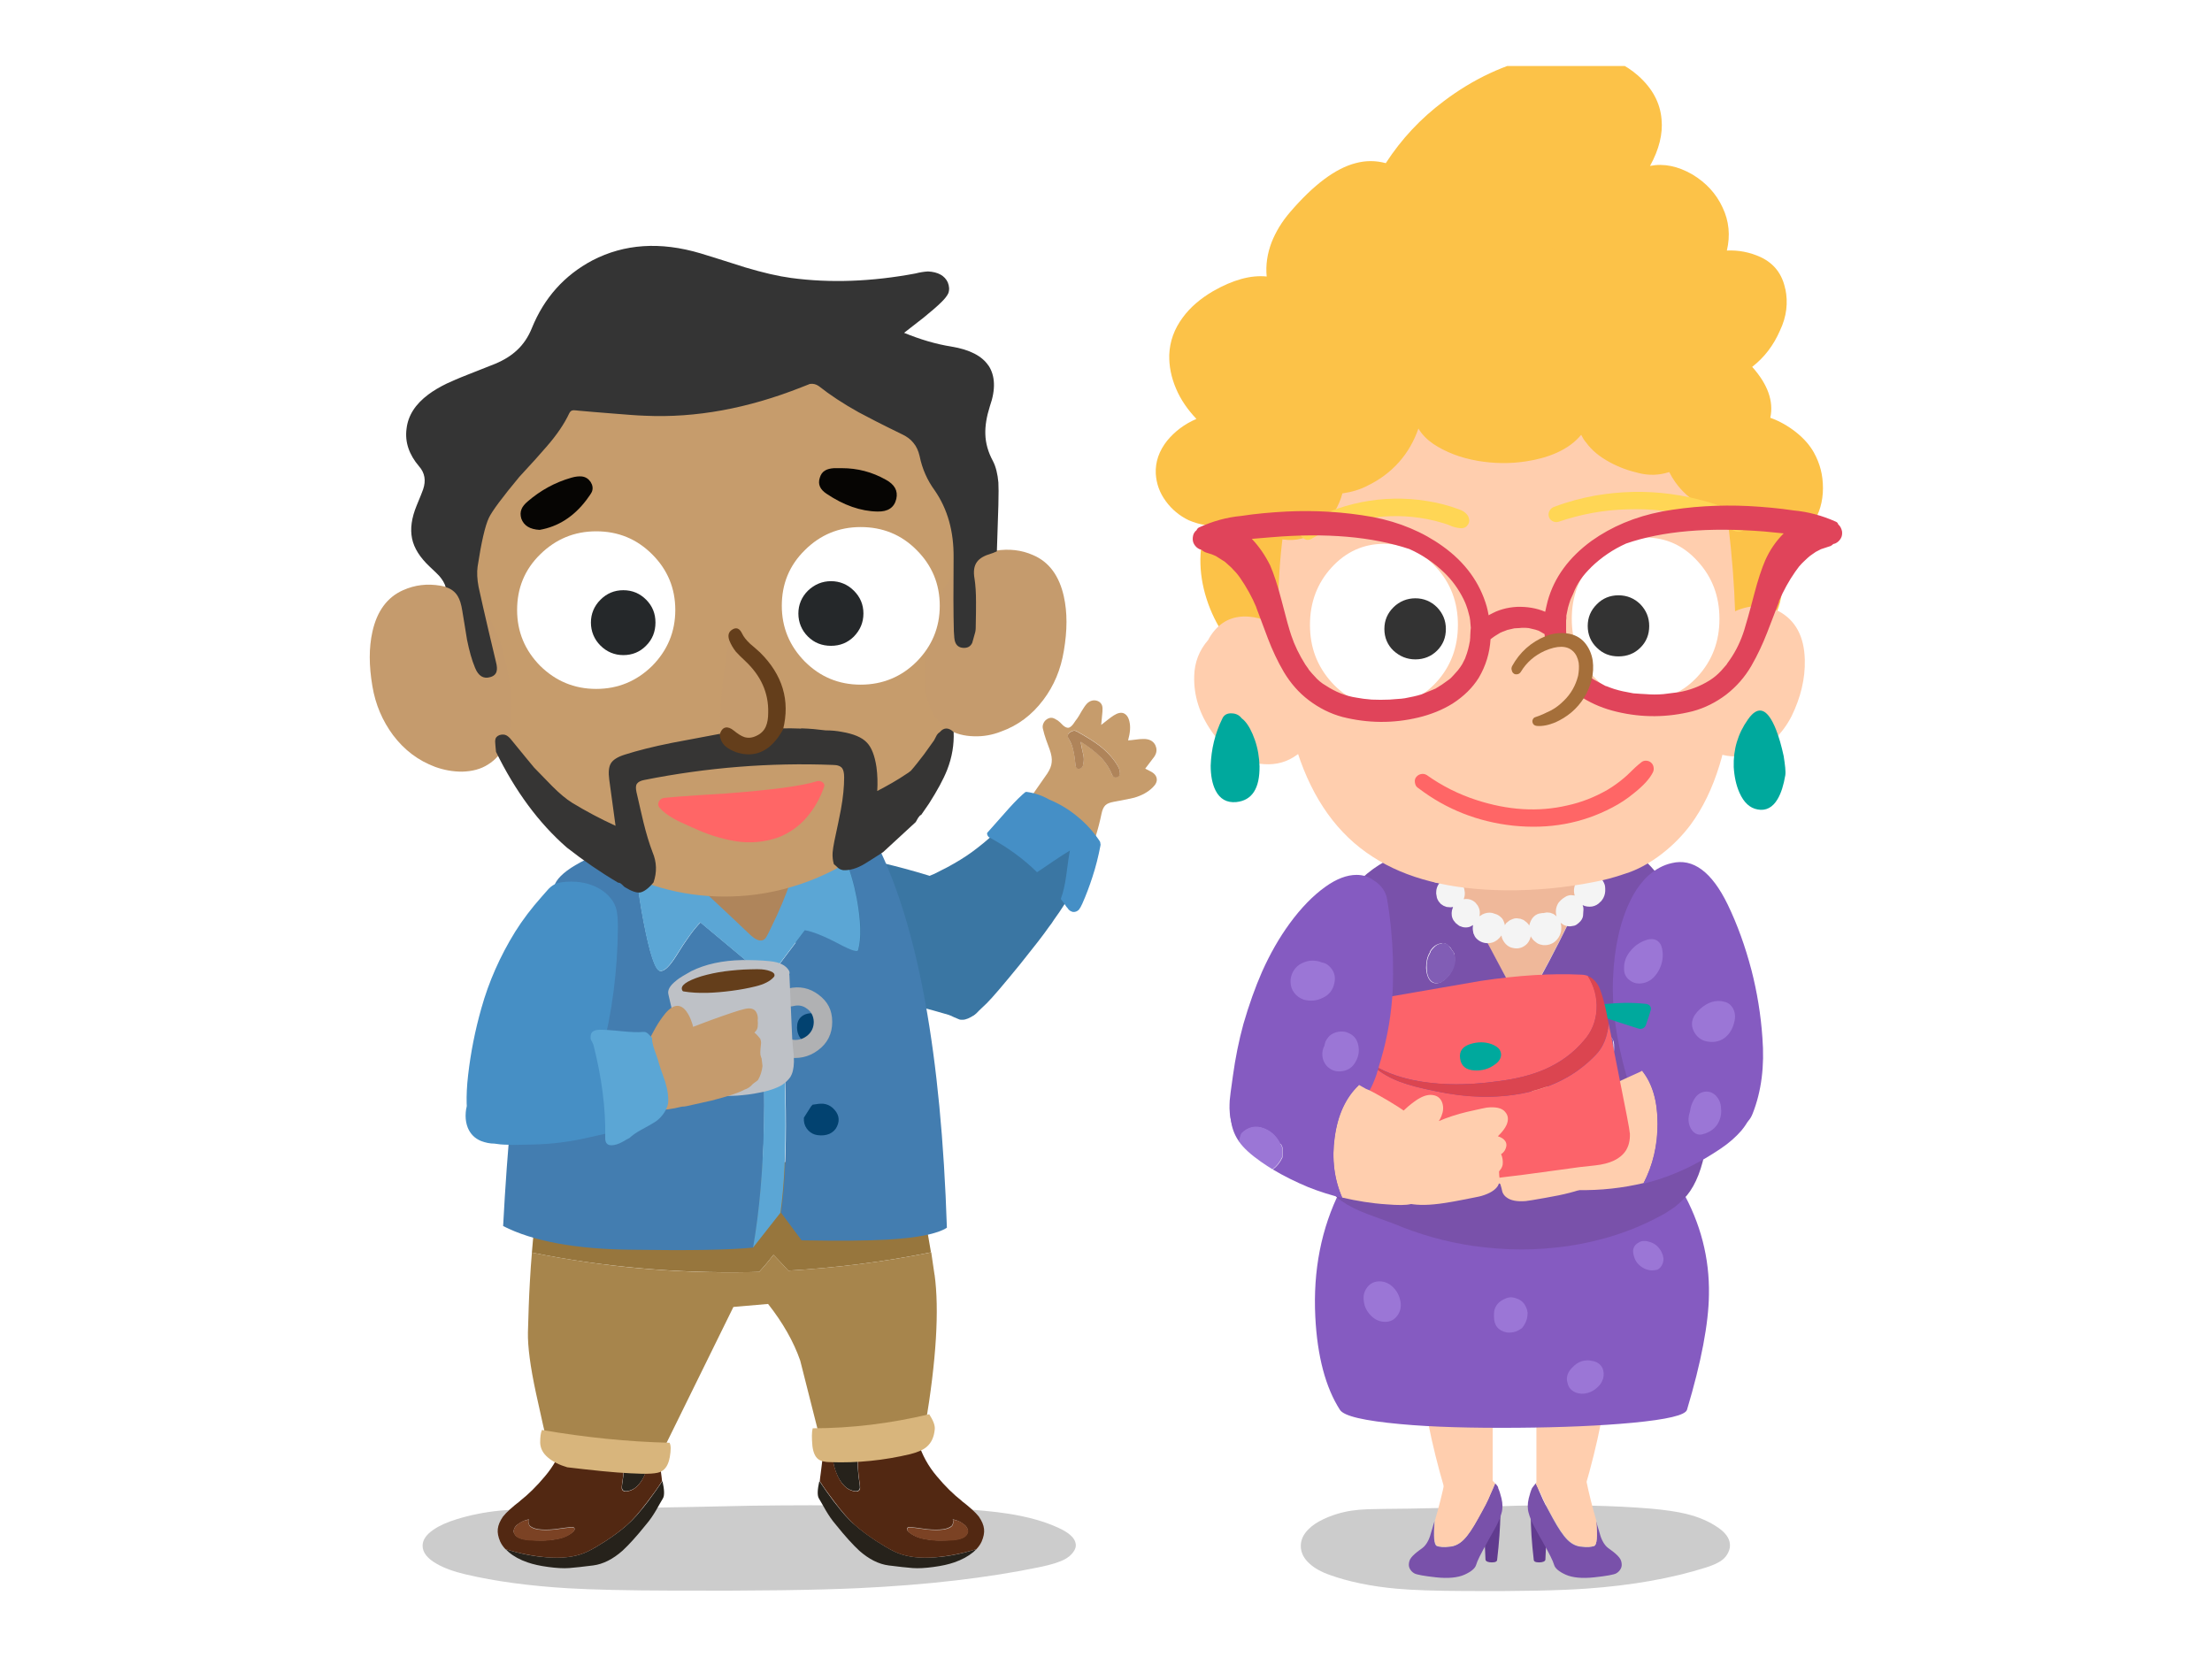 <svg fill="none" height="251" viewBox="0 0 335 251" width="335" xmlns="http://www.w3.org/2000/svg" xmlns:xlink="http://www.w3.org/1999/xlink"><clipPath id="a"><path d="m56 10h223v231h-223z"/></clipPath><path d="m0 0h335v251h-335z" fill="#fff"/><g clip-path="url(#a)"><path d="m160.31 231.422c1.586.731 2.446 1.511 2.589 2.348.093.452-.031.898-.378 1.35-.297.415-.737.781-1.319 1.091-.799.415-2.056.805-3.765 1.158-7.932 1.642-17.066 2.701-27.401 3.184-6.304.298-15.63.422-27.984.372-7.04-.019-12.372-.136-15.994-.353-5.895-.353-11.078-1.053-15.543-2.106-1.833-.428-3.307-.973-4.421-1.624-1.412-.811-2.112-1.728-2.093-2.75.018-.868.57-1.673 1.672-2.41.892-.613 2.062-1.134 3.505-1.574 2.087-.644 4.273-1.078 6.564-1.301 1.084-.105 2.322-.179 3.715-.21.687-.019 1.938-.037 3.74-.05 6.805-.018 17.035-.179 30.689-.483 12.181-.161 22.398-.019 30.646.434 3.387.192 6.131.458 8.23.786 2.978.471 5.492 1.184 7.548 2.138z" fill="#000" fill-opacity=".2"/><path d="m260.28 231.439c1.041.734 1.607 1.519 1.7 2.359.061.455-.02.903-.248 1.358-.195.417-.484.784-.866 1.095-.525.418-1.351.81-2.474 1.165-5.212 1.65-11.213 2.714-18.004 3.2-4.142.299-10.269.423-18.386.373-4.626-.018-8.129-.137-10.509-.355-3.874-.354-7.279-1.058-10.213-2.116-1.204-.43-2.172-.978-2.905-1.632-.927-.815-1.387-1.737-1.375-2.764.012-.872.375-1.681 1.099-2.422.586-.616 1.355-1.139 2.303-1.581 1.371-.648 2.807-1.083 4.312-1.308.712-.105 1.526-.18 2.442-.211.451-.019 1.273-.038 2.457-.05 4.471-.019 11.193-.181 20.164-.486 8.003-.162 14.716-.018 20.136.436 2.225.193 4.028.461 5.407.791 1.957.473 3.609 1.189 4.96 2.148z" fill="#000" fill-opacity=".2"/><path d="m126.329 227.492c-.857-1.152-1.618-2.208-2.243-3.163-.297 1.317-.332 2.207-.065 2.635.262.463.625 1.056 1.023 1.78.428.724.922 1.484 1.552 2.208 1.421 1.78 2.61 3.063 3.533 3.922 1.451 1.283 2.937 2.042 4.454 2.238 1.552.196 2.742.332 3.634.398.892.065 1.95 0 3.169-.166 1.255-.166 2.278-.398 3.135-.694 1.154-.398 2.111-.921 2.872-1.549.167-.166.333-.297.494-.463-2.474.79-4.817 1.217-7.03 1.282-2.212.101-3.996-.231-5.412-.92-.826-.397-1.749-.955-2.772-1.614-1.254-.825-2.313-1.614-3.2-2.404-.927-.759-1.95-1.911-3.134-3.49m3.558-8.202c0-.066.035-.101.065-.166l-4.026.261c.065.76.131 1.353.196 1.811.197 1.187.56 2.207 1.059 2.997.625.991 1.355 1.549 2.212 1.649.232.066.428.036.595-.065.131-.1.196-.231.231-.397 0-.101 0-.297-.035-.528-.297-1.78-.398-3.626-.297-5.567z" fill="#26221b"/><path d="m145.645 227.326c-1.22-.955-2.51-2.208-3.765-3.721-1.285-1.514-2.242-3.229-2.807-5.105l-9.081.659c-.035.065-.035.101-.065.166-.101 1.946 0 3.787.297 5.567.036.231.036.427.036.528-.036.196-.101.332-.232.397-.131.101-.333.131-.595.066-.857-.101-1.582-.659-2.212-1.65-.494-.824-.857-1.81-1.058-2.997-.066-.463-.131-1.056-.197-1.81l-1.285.1c-.035.855-.166 2.012-.363 3.46-.065.493-.131.956-.166 1.353.625.991 1.386 2.042 2.242 3.163 1.19 1.549 2.213 2.736 3.069 3.49.892.79 1.981 1.614 3.2 2.404 1.023.659 1.95 1.217 2.772 1.614 1.421.694 3.235 1.021 5.412.921 2.212-.101 4.556-.528 7.03-1.283.333-.362.595-.724.791-1.151.297-.694.428-1.318.363-1.911-.066-.594-.333-1.217-.791-1.876-.494-.624-1.356-1.418-2.606-2.374m.338 3.551c.262.196.428.397.529.658.131.297.131.559-.035.76-.131.296-.398.528-.791.659-.398.165-.857.231-1.386.296-.494.035-1.154.066-1.915.066s-1.618-.066-2.51-.262c-.892-.166-1.652-.528-2.277-1.056-.232-.231-.298-.427-.167-.593.066-.101.197-.131.398-.131.56.065 1.422.166 2.54.332.993.1 1.85.1 2.54 0 .595-.101.993-.297 1.255-.528.131-.196.196-.428.196-.659 0-.101-.035-.196-.065-.297.625.101 1.189.362 1.683.76z" fill="#522812"/><path d="m146.532 231.545c-.101-.261-.298-.462-.529-.658-.53-.428-1.089-.659-1.684-.694.036.1.066.196.066.296 0 .232-.066.463-.197.659-.231.231-.66.428-1.254.528-.696.101-1.553.101-2.54 0-1.124-.166-1.981-.261-2.54-.332-.232 0-.363.035-.398.131-.131.131-.066.332.166.593.625.528 1.386.891 2.278 1.057.892.165 1.749.261 2.509.261.761 0 1.422-.035 1.915-.065.53-.036.993-.131 1.386-.297s.66-.362.791-.659c.167-.261.167-.528.036-.825z" fill="#7b4224"/><path d="m98.084 227.492c.857-1.152 1.618-2.208 2.243-3.163.297 1.317.333 2.207.065 2.635-.262.463-.624 1.056-1.022 1.78-.428.724-.922 1.484-1.552 2.208-1.421 1.78-2.61 3.063-3.533 3.922-1.451 1.283-2.938 2.042-4.455 2.238-1.552.196-2.741.332-3.633.398-.892.065-1.95 0-3.17-.166-1.255-.166-2.278-.398-3.135-.694-1.154-.398-2.111-.921-2.837-1.549-.166-.166-.333-.297-.494-.463 2.474.79 4.818 1.217 7.03 1.282 2.212.101 3.996-.231 5.412-.92.827-.397 1.749-.955 2.772-1.614 1.255-.825 2.313-1.614 3.2-2.404.892-.759 1.915-1.911 3.104-3.49m-3.558-8.202c0-.066-.035-.101-.066-.166l4.026.261c-.066.76-.131 1.353-.197 1.811-.197 1.187-.559 2.207-1.058 2.997-.625.991-1.356 1.549-2.212 1.649-.232.066-.428.036-.595-.065-.131-.1-.197-.231-.232-.397 0-.101 0-.297.035-.528.297-1.78.398-3.626.297-5.567z" fill="#26221b"/><path d="m78.773 227.326c1.22-.955 2.51-2.208 3.764-3.721 1.285-1.514 2.243-3.229 2.807-5.105l9.081.659c.035.065.035.101.066.166.101 1.946 0 3.787-.297 5.567-.035.231-.035.427-.035.528.035.196.101.332.232.397.131.101.333.131.595.066.857-.101 1.582-.659 2.212-1.65.494-.824.857-1.81 1.058-2.997.066-.463.131-1.056.197-1.81l1.285.1c.035.855.166 2.012.363 3.46.065.493.131.956.166 1.353-.625.991-1.385 2.042-2.242 3.163-1.189 1.549-2.212 2.736-3.069 3.49-.892.79-1.98 1.614-3.2 2.404-1.023.659-1.95 1.217-2.772 1.614-1.421.694-3.235 1.021-5.412.921-2.212-.101-4.556-.528-7.03-1.283-.333-.362-.595-.724-.791-1.151-.297-.694-.428-1.318-.363-1.911.066-.594.333-1.217.791-1.876.494-.624 1.356-1.418 2.605-2.374m-.373 3.551c-.262.196-.428.397-.529.658-.131.297-.131.559.035.76.131.296.398.528.791.659.398.165.857.231 1.386.296.494.035 1.154.066 1.915.066.761 0 1.618-.066 2.51-.262.892-.166 1.653-.528 2.278-1.056.232-.231.297-.427.166-.593-.066-.101-.197-.131-.398-.131-.559.065-1.421.166-2.54.332-.993.1-1.849.1-2.54 0-.595-.101-.993-.297-1.255-.528-.131-.196-.197-.428-.197-.659 0-.101.035-.196.066-.297-.595.101-1.154.362-1.683.76z" fill="#522812"/><path d="m77.88 231.545c.101-.261.297-.462.529-.658.529-.428 1.089-.659 1.683-.694-.035.1-.066.196-.066.296 0 .232.066.463.197.659.232.231.66.428 1.255.528.695.101 1.552.101 2.54 0 1.124-.166 1.98-.261 2.54-.332.232 0 .363.035.398.131.131.131.066.332-.166.593-.625.528-1.386.891-2.278 1.057-.892.165-1.749.261-2.51.261s-1.421-.035-1.915-.065c-.529-.036-.993-.131-1.386-.297-.393-.166-.66-.362-.791-.659-.166-.261-.166-.528-.035-.825z" fill="#7b4224"/><path d="m140.993 189.684c-.685-4.249-1.557-8.579-2.66-13.02l-55.801-1.82c-.877 4.365-1.522 9.339-1.98 14.881 10.839 2.202 21.87 3.148 33.093 2.962.459 0 .877-.041 1.33-.041.802-.875 1.522-1.745 2.167-2.579.802.834 1.557 1.634 2.243 2.393 7.266-.417 14.493-1.327 21.603-2.771z" fill="#97763d"/><path d="m141.528 193.064c-.152-1.102-.343-2.238-.494-3.38-7.116 1.444-14.342 2.354-21.644 2.771-.686-.759-1.446-1.554-2.243-2.394-.645.835-1.37 1.71-2.167 2.58-.418 0-.876.041-1.33.041-11.223.226-22.254-.76-33.093-2.962-.116 1.403-.227 2.846-.302 4.324-.151 2.505-.227 5.085-.302 7.78-.04 2.087.343 5.125 1.22 9.188.877 4.064 1.482 6.719 1.865 8.011.378 1.293 2.585 2.238 6.581 2.887 4.032.608 6.773.644 8.254.04 1.482-.568 2.509-1.71 3.044-3.339l10.154-20.649 5.251-.458c2.242 2.847 3.88 5.733 4.868 8.58l2.892 11.426c.378 2.695 3.155 3.681 8.33 2.886 5.211-.759 7.796-2.238 7.721-4.44 1.673-9.948 2.131-17.577 1.406-22.887z" fill="#a7854c"/><path d="m141.563 216.524c.075-.608-.227-1.368-.837-2.313-5.896 1.403-11.792 2.127-17.648 2.127-.151.568-.151 1.478-.04 2.695.116.951.418 1.635.877 1.977.378.302 1.028.457 1.824.457 4.107.151 8.139-.266 12.135-1.217 1.179-.301 2.016-.683 2.51-1.136.685-.609 1.063-1.443 1.179-2.58z" fill="#d8b57c"/><path d="m101.435 220.733c.191-1.101.191-1.82-.041-2.202-6.274-.151-12.704-.8-19.32-1.937-.192.458-.267 1.102-.267 1.937.04.875.418 1.594 1.179 2.238.761.643 1.749 1.136 2.928 1.478 3.88.458 7.075.8 9.585.91 2.51.151 4.107.076 4.676-.301.645-.342 1.063-1.062 1.255-2.128z" fill="#d8b57c"/><path d="m148.577 152.42c.504-.961.781-2.203.847-3.707.065-1.503-.066-3.052-.423-4.651-.555-2.364-1.421-4.486-2.596-6.387-.71-1.222-1.28-2.117-1.718-2.66-.559-.735-1.134-1.258-1.693-1.58-.212-.14-.444-.231-.67-.286-4.627-1.509-9.333-2.686-14.09-3.576-.807-.141-1.991-.352-3.583-.618-.933-.141-1.532-.206-1.82-.262-.297-.03-.498-.01-.609.025-.091.051-.267.146-.519.327-.998.579-1.774 1.398-2.318 2.434-.106.196-.207.392-.298.629-.63 1.493-.831 3.022-.625 4.546.152 1.272.56 2.711 1.225 4.32.585 1.468 1.305 2.851 2.192 4.164.67.945 1.466 1.71 2.399 2.323l.196.106c.408.246.928.452 1.573.664.433.13 1.028.316 1.884.548l4.601 1.559c3.669 1.227 6.758 2.187 9.278 2.846.544.161 1.612.468 3.174.91 1.416.242 2.46-.065 3.1-.86.166-.256.332-.517.488-.814z" fill="#3a76a3"/><path d="m174.994 112.902c-.333-.669-.953-1-1.885-.97-.318 0-.691.035-1.124.095-.509.071-.882.101-1.139.116.318-1.157.388-2.082.202-2.851-.151-.674-.449-1.072-.872-1.253-.403-.161-.902-.055-1.507.327-.272.176-.579.397-.942.684l-.953.749.192-2.051c.03-.362.01-.659-.061-.885-.1-.287-.287-.498-.589-.654-.318-.136-.64-.171-.948-.086-.307.081-.579.257-.806.508-.227.252-.453.599-.746 1.076-.337.584-.544.951-.68 1.127s-.338.442-.6.84c-.237.311-.468.482-.66.548-.252.055-.544-.066-.862-.337-.347-.367-.619-.609-.801-.744-.327-.212-.605-.352-.811-.403-.308-.055-.575.02-.847.196s-.443.398-.559.694c-.116.297-.121.574-.015.896.101.422.232.94.448 1.528.126.342.313.83.545 1.494.257.719.367 1.358.302 1.906-.04.563-.282 1.111-.66 1.7-.67.925-2.122 3.072-4.43 6.392h.04c-.186.236-.302.533-.357.88-.026.679.141 1.292.514 1.855.292.538.74 1.051 1.27 1.554.388.362.942.785 1.582 1.232 1.169.815 2.414 1.474 3.764 2.007 1.049.372 1.961.367 2.727 0 .327-.065.564-.236.761-.543l.095-.171.031-.086c.962-2.238 1.713-4.606 2.222-7.08.121-.574.322-.981.584-1.233.262-.251.701-.412 1.265-.513 1.668-.311 2.696-.512 3.099-.623 1.129-.332 2.072-.84 2.772-1.534.494-.468.706-.93.625-1.378-.081-.447-.393-.82-1.008-1.111l-.731-.377 1.144-1.509c.585-.679.711-1.348.398-2.002m-6.616 4.3c-.398-1.001-1.018-1.886-1.895-2.761-.62-.608-1.557-1.317-2.787-2.137.025.332.116.82.272 1.534.162.573.202 1.026.167 1.347-.041.423-.086.669-.131.775-.101.272-.283.417-.54.432-.257.016-.453-.095-.524-.326-.025-.056-.06-.292-.095-.704-.086-.765-.182-1.328-.283-1.751-.146-.633-.383-1.196-.675-1.694-.237-.423-.201-.75.121-.991.398-.292.726-.357 1.003-.216 1.532.84 2.686 1.579 3.507 2.197 1.185.931 2.102 1.937 2.752 3.058.156.256.247.503.302.754.126.478.01.775-.368.946-.378.131-.66-.01-.841-.463z" fill="#c69c6c"/><path d="m166.477 114.497c.872.834 1.497 1.76 1.895 2.76.181.453.443.614.842.463.357-.151.473-.442.367-.945-.055-.252-.146-.498-.302-.755-.655-1.121-1.567-2.127-2.751-3.057-.822-.624-1.981-1.358-3.508-2.198-.302-.156-.63-.09-1.028.201-.343.267-.378.589-.101 1.006.303.473.504 1.041.65 1.68.101.422.197.985.283 1.75.035.412.07.643.095.704.076.266.247.362.504.347s.474-.166.575-.438c.045-.105.091-.352.131-.774.035-.322-.01-.775-.166-1.348-.177-.689-.268-1.217-.273-1.534 1.27.82 2.187 1.549 2.787 2.138z" fill="#af845a"/><path d="m162.143 135.367c1.028-1.821 1.749-3.797 2.132-5.919-1.104-1.061-2.242-2.012-3.462-2.811-.418-.267-.801-.534-1.139-.76-2.242-1.478-4.258-2.429-6.047-2.846l-.378.377c-1.713 2.087-3.729 3.948-6.012 5.617-1.139.835-2.399 1.594-3.729 2.314-.801.417-1.482.759-2.016 1.026-.761.301-1.446.643-2.091 1.025-.343.192-.645.458-.877.76-.191.266-.378.533-.534.835-.267.492-.494 1.217-.685 2.087-.227 1.061-.343 2.162-.303 3.228 0 .116 0 .227-.04.302 0 .191.04.377.04.533.076 1.479.303 2.962.686 4.365.226 1.137.645 2.238 1.219 3.304.685 1.252 1.557 2.394 2.626 3.339.191.191.378.342.609.533.953.72 1.981 1.293 3.079 1.71.152.076.343.076.535.076.534 0 1.138-.267 1.824-.76.191-.151.801-.719 1.864-1.745.912-.91 2.585-2.886 5.06-5.919 2.131-2.655 3.578-4.516 4.334-5.617.302-.377.569-.759.801-1.137 1.139-1.554 1.94-2.886 2.509-3.907z" fill="#3a76a3"/><path d="m162.038 128.819c-.111.488-.298 1.73-.55 3.716-.201 1.524-.494 2.721-.836 3.626.317.403.599.81.877 1.217l.136.146c.191.337.468.523.836.609.338.025.645-.086.897-.347.156-.196.328-.488.504-.885.61-1.368 1.109-2.726 1.542-4.059.514-1.559.907-3.138 1.215-4.757.025-.121.035-.221-.02-.372.005-.141-.046-.252-.116-.342-.938-1.408-2.056-2.641-3.357-3.692-1.3-1.091-2.736-1.936-4.293-2.584-1.053-.604-2.182-.981-3.351-1.142-.061-.015-.141-.005-.237.025l-.474.407-.015.021c-.781.694-1.658 1.634-2.686 2.811-.569.654-1.436 1.634-2.61 2.942-.025.161.01.296.085.427.076.131.162.242.308.287 2.666 1.448 5.069 3.178 7.166 5.24.352-.216 1.189-.795 2.484-1.68 1.018-.679 1.855-1.222 2.49-1.604z" fill="#458fc6"/><path d="m114.098 188.96c1.931-11.134 2.177-25.135.751-41.931l-8.753-7.312c-.962.955-2.177 2.635-3.679 5.074-1.038 1.649-1.859 2.404-2.464 2.273-.716-.166-1.537-2.635-2.464-7.443-.963-4.974-1.32-9.092-1.109-12.386-7.252 2.308-11.359 4.546-12.326 6.653-1.678 3.626-3.321 10.576-4.928 20.885-1.285 8.434-2.288 18.743-2.928 30.933 4.5 2.309 11.076 3.526 19.613 3.591 8.607.131 14.684.035 18.293-.332m18.751-61.011c-2.177-1.252-4.788-2.339-7.786-3.229 2.323 3.194 3.895 6.95 4.717 11.3.68 3.49.751 6.095.217 7.871-.071.362-1.039.035-2.893-.921-2.323-1.217-4.072-1.911-5.18-2.077l-4.072 5.402c1.391 16.801 1.537 29.283.428 37.385l3.109 4.184c5.609.1 9.898.065 12.896-.101 4.682-.261 7.715-.89 9.111-1.81-.857-26.221-4.359-45.522-10.537-58.009z" fill="#437db0"/><path d="m117.813 146.305 4.071-5.401c1.109.165 2.858.854 5.181 2.076 1.859.991 2.822 1.283 2.892.921.499-1.78.429-4.38-.216-7.871-.822-4.35-2.394-8.101-4.717-11.3-3.109-.92-6.682-1.614-10.684-2.107-7.286 1.579-13.288 3.128-18.005 4.612-.217 3.294.141 7.413 1.109 12.386.927 4.808 1.749 7.312 2.464 7.443.61.131 1.431-.624 2.464-2.273 1.502-2.439 2.752-4.119 3.679-5.074l8.753 7.312c1.431 16.832 1.179 30.797-.751 41.931l4.143-5.27c1.143-8.102 1.002-20.589-.394-37.385z" fill="#5ba6d5"/><path d="m121.748 169.282v.483c.05.578.287 1.061.655 1.448.393.412.867.654 1.416.724.655.096 1.26.025 1.784-.191.524-.241.917-.603 1.154-1.111.499-1.041.262-1.982-.655-2.826-.418-.363-.892-.579-1.441-.629-.368-.025-.917.025-1.598.146l-.237.266-1.073 1.69z" fill="#024270"/><path d="m123.043 153.461c-.736 0-1.31.191-1.728.578-.419.387-.605.92-.605 1.569 0 .775.262 1.403.736 1.931.473.508 1.073.775 1.809.775h.106c.68-.025 1.229-.242 1.703-.699.443-.433.68-.966.655-1.594 0-.629-.287-1.233-.811-1.766-.605-.533-1.205-.799-1.86-.799z" fill="#024270"/><path d="m105.678 124.665c-1.704.171-3.22.458-4.561.845-.892.266-1.728.553-2.464.92-.262.121-.443.217-.549.312-.181.146-.262.337-.287.533 0 .171.05.312.156.433.106.145.237.216.418.241.081.121.156.191.237.241 1.023.699 2.121 1.544 3.25 2.515.811.679 1.834 1.594 3.064 2.731 3.744 3.505 5.79 5.411 6.133 5.748l1.678 1.594c.705.699 1.23 1.162 1.572 1.378.786.483 1.391.387 1.754-.267.212-.362.474-.895.811-1.619.524-1.061 1.048-2.198 1.547-3.385.943-2.247 1.729-4.541 2.359-6.884.342-1.232.655-2.56.942-4.008.05-.146.025-.292-.081-.458-.08-.146-.211-.241-.367-.292-.262.026-.474-.05-.63-.266-1.522-.312-3.251-.508-5.135-.578-1.336-.051-3.039-.051-5.161 0-1.915.07-3.487.171-4.691.266z" fill="#af855b"/><path d="m119.39 149.719c-.419.111-.696.332-.867.669-.141.307-.166.639-.055 1.001.11.362.277.639.559.835.332.221.695.276 1.114.166.67-.166 1.285-.111 1.869.251.585.362.978.835 1.144 1.504.056.221.086.417.086.638 0 .891-.363 1.615-1.058 2.143-.696.528-1.477.694-2.344.528-.418-.086-.781 0-1.113.251-.278.196-.474.473-.585.835s-.086.694.055.976c.167.332.474.528.892.613 1.784.332 3.377 0 4.773-1.031 1.451-1.056 2.177-2.504 2.177-4.315 0-1.81-.696-3.087-2.067-4.118-1.365-1.031-2.902-1.338-4.575-.946z" fill="#b0b1b3"/><path d="m102.458 148.497c-.978.75-1.396 1.449-1.23 2.118 1.114 4.732 2.147 9.464 3.069 14.196.055.166.141.307.277.393.111.14.222.196.363.221 2.232.473 4.434.669 6.667.528 1.174-.086 2.313-.221 3.376-.448.948-.166 1.87-.417 2.762-.809.781-.332 1.421-.835 1.955-1.559l.197-.393c.277-.638.393-1.559.332-2.73-.141-1.308-.222-2.228-.252-2.786l-.418-9.495-.03-.141c.085-.196.055-.392-.031-.558-.473-.835-1.451-1.308-2.927-1.448-1.311-.141-2.676-.166-4.158-.166-2.983.055-5.553.613-7.7 1.669-.947.528-1.728.976-2.258 1.393z" fill="#bec1c6"/><path d="m107.028 150.388c1.199-.03 2.454-.141 3.739-.307s2.51-.392 3.629-.668c1.285-.307 2.232-.78 2.791-1.419.086-.085.111-.166.111-.276 0-.111-.03-.221-.111-.307h-.03c-.055-.055-.086-.111-.141-.141-.448-.251-1.003-.392-1.703-.447-.252-.03-.867-.03-1.784 0-1.23.03-2.51.14-3.795.306-1.229.166-2.398.418-3.542.75-2.258.724-3.21 1.418-2.873 2.117.03.085.086.141.166.166 1.144.196 2.314.251 3.543.221z" fill="#643e1b"/><path d="m93.447 159.184c-.449.473-.726 1.001-.867 1.644-.277 1.308-.141 2.56.418 3.757.585 1.227 1.451 2.117 2.651 2.731 1.089.558 2.343.835 3.739.835 1.144 0 2.429-.166 3.875-.529.252 0 .504-.03.751-.085l3.739-.835c2.484-.638 4.127-1.172 4.964-1.644.529-.166.947-.448 1.285-.865.166-.111.418-.307.781-.584.393-.668.614-1.393.695-2.142l-.141-1.172c0-.037-.01-.047-.03-.03l-.141-.473c-.031-.276-.031-.558 0-.834l.085-.865c.031-.277-.03-.528-.111-.75-.251-.332-.559-.669-.891-.945.307-.252.473-.558.503-.92.031-.307.031-.639 0-.946.056-.392 0-.749-.166-1.111-.277-.639-.947-.835-1.955-.558-.726.165-2.399.724-5.019 1.669-1.285.473-2.147.81-2.651 1.001-.055-.277-.111-.503-.196-.694-.197-.614-.474-1.197-.867-1.725-1.033-1.282-2.233-.945-3.598.976-.504.694-.948 1.418-1.341 2.172l-.393.724-.03.086c-.449.196-1.033.417-1.728.613-1.174.332-1.759.528-1.784.528-.64.196-1.144.503-1.592.976z" fill="#c59b6d"/><path d="m92.797 136.493c-.197-.307-.418-.583-.64-.809-.837-.865-1.925-1.474-3.21-1.836-.726-.196-1.507-.307-2.288-.307-.111 0-.252-.03-.363 0-.695 0-1.31.086-1.839.222-.474.14-.922.417-1.366.864-.252.277-.585.669-1.033 1.172-1.532 1.725-2.903 3.51-4.046 5.346-2.288 3.701-3.991 7.574-5.105 11.552-.947 3.339-1.618 6.708-2.011 10.133-.197 1.669-.252 3.088-.222 4.345.03.503.055.975.111 1.418.222 1.614.867 2.756 1.98 3.395.585.331 1.285.528 2.036.583h.811c.922-.086 1.839-.362 2.817-.81 1.562-.694 3.18-1.644 4.798-2.866 1.003-.75 2.429-1.921 4.268-3.536.781-.668 1.476-1.362 2.066-2.117.363-.503.67-1.086.922-1.78.197-.473.393-1.111.615-1.921 1.618-6.15 2.429-12.527 2.484-19.125 0-.614-.03-1.142-.056-1.589-.03-.141-.055-.277-.055-.418-.086-.724-.307-1.363-.67-1.921z" fill="#468fc5"/><path d="m89.516 158.208c-1.593.141-2.903.277-3.936.448-3.014.503-5.775 1.363-8.259 2.56-3.654 1.78-5.916 4.008-6.722 6.738-.056.363-.086.725-.086 1.057 0 .638.111 1.252.333 1.81.393.945 1.058 1.614 2.011 2.006.67.252 1.34.393 2.011.393.559.085 1.199.166 1.955.166.307 0 .64.03 1.003.03.67 0 1.618-.03 2.817-.055 2.792-.056 5.523-.393 8.204-1.001 2.066-.448 3.321-.75 3.795-.865 1.421-.332 2.676-.724 3.709-1.112.751-.276 1.34-.749 1.728-1.448.252-.447.363-.92.363-1.363 0-.332-.055-.638-.197-.975-.333-2.59-.811-5.15-1.477-7.685-.055-.221-.166-.417-.333-.558-.03-.221-.111-.392-.252-.528-.111-.111-.252-.166-.393-.166h-.111c-1.003.086-1.759.141-2.258.196-.222.056-1.532.166-3.905.362z" fill="#468fc5"/><path d="m89.678 156.332c-.197.222-.277.584-.222 1.087.141.221.277.502.418.834 1.255 4.954 1.87 9.631 1.784 13.976-.056 1.111.529 1.473 1.728 1.111.277-.085.615-.221 1.003-.447.418-.252.726-.418.947-.528.418-.393 1.003-.81 1.759-1.227.837-.448 1.476-.81 1.87-1.057.559-.306 1.003-.724 1.396-1.227.393-.503.67-1.056.811-1.669.111-.976-.055-2.117-.448-3.395-.529-1.448-.892-2.534-1.089-3.284-.03-.085-.222-.638-.559-1.614-.222-.639-.333-1.227-.333-1.7-.222-.251-.418-.447-.559-.583-.222-.221-.474-.332-.751-.307-.811.086-1.925.03-3.321-.111-1.562-.165-2.676-.221-3.321-.221-.529.03-.892.141-1.114.362z" fill="#5ba6d5"/><path d="m128.859 53.41c-3.654-1.478-8.29-2.313-14-2.504-6.087-.191-11.792.417-17.078 1.785-6.047 1.519-11.223 3.948-15.521 7.252-5.327 4.099-8.94 9.414-10.839 15.942-1.673 5.693-2.016 12.22-1.063 19.512l.192 1.292c1.179 8.429 3.916 15.751 8.179 21.941 3.729 5.427 8.33 9.641 13.767 12.678 5.705 3.148 11.752 4.632 18.106 4.481 3.654-.075 7.226-.719 10.688-1.896s6.693-2.846 9.661-4.973c.267-.192.458-.378.645-.609.952-.759 1.864-1.519 2.661-2.313 2.091-2.012 3.996-4.139 5.704-6.342 1.638-2.202 2.968-4.858 3.956-8.011.685-2.203 1.33-5.165 1.9-8.77 1.219-7.856 1.557-15.751.952-23.646-1.295-7.136-3.537-12.829-6.732-17.008-3.235-4.174-6.924-7.096-11.182-8.806z" fill="#c69c6c"/><path d="m140.081 103.594c.076 1.443.378 2.731.912 3.872.61 1.293 1.482 2.313 2.585 2.997 1.139.684 2.434 1.026 3.956 1.061 1.371.041 2.737-.191 4.072-.719 2.55-.91 4.677-2.504 6.39-4.782 1.638-2.163 2.661-4.632 3.119-7.438.534-3.113.534-5.844 0-8.237-.685-3.113-2.242-5.24-4.641-6.261-1.789-.8-3.653-.986-5.669-.684-1.94.342-3.654 1.137-5.211 2.429-1.98 1.634-3.497 4.365-4.525 8.197-.761 3.264-1.139 6.452-.988 9.565z" fill="#c59b6d"/><path d="m71.919 91.142c-1.557-1.252-3.271-2.087-5.211-2.429-2.016-.342-3.88-.116-5.669.684-2.399 1.061-3.956 3.188-4.641 6.301-.534 2.394-.534 5.125 0 8.238.459 2.771 1.522 5.24 3.119 7.402 1.713 2.278 3.84 3.873 6.39 4.823 1.371.493 2.701.719 4.072.719 1.522-.04 2.852-.377 3.956-1.101 1.104-.684 1.98-1.67 2.585-2.997.534-1.137.837-2.429.912-3.873.151-3.113-.192-6.301-1.063-9.53-.952-3.872-2.474-6.603-4.45-8.237z" fill="#c59b6d"/><path d="m104.972 125.384c2.016.951 4.107 1.635 6.315 2.012 2.242.377 4.449.191 6.616-.568 1.638-.644 3.044-1.635 4.183-2.922 1.219-1.403 2.131-2.998 2.736-4.783.076-.226 0-.457-.267-.643-.267-.187-.534-.227-.836-.151-2.243.719-6.849 1.327-13.808 1.86-6.39.378-9.55.644-9.55.719-.267.076-.458.267-.609.569-.116.301-.076.568.076.799.534.644 1.295 1.217 2.318 1.786.534.301 1.447.719 2.817 1.327z" fill="#f66"/><path d="m89.643 74.481c.192-.493.116-.986-.192-1.479-.343-.493-.761-.759-1.33-.835-.418-.04-.952 0-1.597.191-2.51.719-4.676 1.936-6.581 3.571-.494.417-.801.8-.953 1.177-.192.458-.192.91-.04 1.443.378 1.061 1.295 1.634 2.777 1.71 2.817-.493 5.175-2.012 7.075-4.516.418-.568.721-.986.837-1.252z" fill="#060503"/><path d="m126.314 70.911c-.57.04-1.028.151-1.331.342-.418.226-.685.609-.836 1.137-.303.95.04 1.745 1.028 2.394 2.585 1.745 5.175 2.655 7.72 2.696 1.598.04 2.55-.609 2.852-1.936.267-1.217-.267-2.162-1.597-2.887-2.091-1.177-4.299-1.745-6.657-1.745z" fill="#060503"/><path d="m121.138 110.353c-1.824-.076-3.839-.041-6.047.191-1.557.115-3.578.377-6.047.719v-.116c-3.235.609-5.669 1.061-7.267 1.368-2.852.568-5.25 1.177-7.15 1.785-1.104.342-1.789.8-2.091 1.293-.343.533-.418 1.368-.267 2.504l.953 6.985c-2.318-1.061-4.525-2.237-6.581-3.49-.912-.568-1.9-1.403-3.003-2.504l-2.736-2.811c-.343-.418-1.522-1.821-3.462-4.215-.267-.342-.534-.568-.761-.683-.302-.151-.645-.151-1.028-.041-.378.151-.61.377-.645.76-.04.151 0 .492.04 1.026l.076.759c2.893 5.919 6.465 10.782 10.729 14.498 2.474 1.937 5.059 3.722 7.761 5.316.192 0 .378.075.569.267.267.266.418.417.459.417.988.608 1.749.875 2.318.8.569-.116 1.255-.609 2.016-1.519.534-1.554.494-3.073-.151-4.592-.494-1.292-.952-2.811-1.371-4.516-.227-.91-.569-2.469-1.063-4.591-.116-.568-.116-.986.075-1.252.192-.267.534-.458 1.104-.569 9.509-1.895 19.058-2.655 28.603-2.278.685 0 1.139.191 1.37.493.192.267.303.719.303 1.368 0 1.403-.151 3.038-.494 4.898-.192 1.061-.534 2.656-.988 4.783-.151.719-.227 1.327-.267 1.745-.04.644.04 1.217.192 1.745.151.116.378.302.645.568.267.226.534.302.801.342.988.04 2.056-.266 3.195-.95.645-.378 1.557-.986 2.817-1.786l4.943-4.556c.152-.266.267-.493.343-.608.151-.227.302-.418.494-.493l1.179-1.71c1.255-1.976 2.167-3.646 2.736-5.084.761-1.936 1.064-3.873.988-5.733-.761-.719-1.481-.719-2.091 0-.192.115-.343.266-.459.457l-.418.8-1.522 2.127c-.761.986-1.406 1.821-1.98 2.469-.267.227-.494.378-.686.493-1.33.91-2.817 1.745-4.414 2.58.075-1.217.04-2.429-.116-3.606-.267-1.785-.761-3.037-1.482-3.756-.72-.76-1.98-1.293-3.764-1.594-.761-.151-1.597-.227-2.474-.227-1.179-.151-2.359-.266-3.578-.302l-.303.041z" fill="#363534"/><path d="m118.094 108.527c.192-1.327.076-2.62-.302-3.872-.227-.684-.534-1.368-.988-2.052-.267-.417-.72-1.026-1.37-1.82l-3.12-3.908c.076-.267.041-.493-.075-.719-.152-.226-.343-.342-.57-.417-.267-.075-.494-.04-.72.075-.227.116-.378.302-.459.568-.569 3.148-.952 6.151-1.22 9.032-.191 2.012-.267 3.304-.226 3.797.075 1.479.458 2.655 1.219 3.455.837.91 1.94 1.292 3.271 1.137 1.255-.151 2.318-.72 3.079-1.71.761-.991 1.255-2.163 1.481-3.571z" fill="#c59b6d"/><path d="m118.588 110.503c1.104-4.405-.075-8.312-3.497-11.692-.645-.568-1.139-1.026-1.481-1.292-.57-.533-.988-1.061-1.22-1.554-.378-.8-.877-.986-1.482-.609-.569.342-.72.875-.458 1.634.227.568.534 1.137.988 1.71.302.342.761.8 1.406 1.403 2.398 2.238 3.577 4.858 3.497 7.855 0 .835-.116 1.519-.343 2.052-.267.643-.761 1.136-1.446 1.443-.61.302-1.22.377-1.824.191-.459-.151-.988-.493-1.598-.986-.458-.377-.877-.533-1.255-.457-.378.075-.685.417-.876 1.061.075.719.342 1.292.836 1.745.418.377.988.684 1.713.95 2.893.911 5.251-.226 7.035-3.455z" fill="#643e1b"/><path d="m102.271 92.394c0-3.304-1.179-6.11-3.497-8.428-2.358-2.354-5.175-3.49-8.481-3.49s-6.123 1.177-8.481 3.49-3.497 5.125-3.497 8.428 1.179 6.11 3.497 8.464c2.358 2.313 5.175 3.49 8.481 3.49s6.123-1.177 8.481-3.49c2.318-2.354 3.497-5.165 3.497-8.464z" fill="#fff"/><path d="m142.324 91.751c0-3.304-1.18-6.11-3.498-8.429-2.318-2.353-5.175-3.49-8.481-3.49s-6.123 1.177-8.446 3.49c-2.358 2.313-3.497 5.125-3.497 8.429 0 3.304 1.179 6.11 3.497 8.463 2.318 2.314 5.135 3.49 8.446 3.49s6.163-1.176 8.481-3.49c2.318-2.353 3.498-5.164 3.498-8.463z" fill="#fff"/><path d="m94.4 89.397c-1.371 0-2.51.493-3.462 1.443s-1.446 2.127-1.446 3.455c0 1.328.494 2.545 1.446 3.49.952.95 2.132 1.443 3.462 1.443s2.51-.458 3.462-1.443c.953-.951 1.406-2.127 1.406-3.49 0-1.363-.459-2.504-1.406-3.455s-2.091-1.443-3.462-1.443z" fill="#25282a"/><path d="m130.763 92.927c0-1.368-.493-2.504-1.446-3.455-.952-.951-2.131-1.443-3.462-1.443-1.33 0-2.509.493-3.497 1.443-.953.95-1.446 2.127-1.446 3.455 0 1.328.493 2.545 1.446 3.49.952.951 2.132 1.403 3.497 1.403 1.366 0 2.51-.458 3.462-1.403.953-.986 1.446-2.127 1.446-3.49z" fill="#25282a"/><path d="m149.706 55.386c-.987-1.478-2.852-2.429-5.593-2.887-2.399-.377-4.793-1.101-7.192-2.087 1.941-1.519 2.928-2.278 2.969-2.313 1.063-.875 1.98-1.634 2.701-2.353.494-.493.836-.91 1.028-1.328.191-.533.151-1.061-.076-1.634-.458-1.026-1.481-1.594-3.003-1.67-.645.04-1.295.151-1.865.302-6.657 1.252-12.971 1.478-18.867.684-1.98-.267-4.258-.8-6.924-1.594-3.004-.951-5.251-1.67-6.773-2.127-6.123-1.821-11.565-1.443-16.393 1.061-4.223 2.238-7.302 5.658-9.166 10.249-.534 1.328-1.295 2.469-2.243 3.339-.877.835-1.98 1.519-3.346 2.087l-4.223 1.67c-1.371.533-2.358.986-3.044 1.292-1.104.533-2.056 1.101-2.817 1.67-1.98 1.478-3.079 3.188-3.311 5.2-.267 2.012.378 3.908 1.9 5.693.877.986 1.063 2.163.61 3.49-.116.302-.418 1.137-.988 2.469-.761 1.861-.988 3.49-.685 4.974.302 1.478 1.22 2.887 2.661 4.249.801.759 1.295 1.217 1.446 1.403.494.568.837 1.137.988 1.71.801.226 1.406.684 1.824 1.368.302.493.534 1.217.685 2.203s.418 2.429.721 4.405c.343 1.67.721 3.073 1.22 4.25.494 1.217 1.255 1.71 2.283 1.403.57-.151.912-.493.988-.951.075-.301.04-.759-.116-1.368-.877-3.681-1.522-6.417-1.94-8.272-.302-1.368-.534-2.394-.685-3.073-.227-1.177-.267-2.203-.151-3.073.569-3.721 1.139-6.186 1.713-7.403.494-1.026 2.016-3.073 4.601-6.186 1.865-2.012 3.235-3.53 4.107-4.556 1.597-1.821 2.736-3.53 3.462-5.084.151-.302.343-.458.685-.458.192 0 .459.04.837.075 1.104.116 2.777.226 5.019.417 1.94.151 3.613.302 4.984.342 7.644.342 15.521-1.101 23.659-4.325.802-.302 1.22-.493 1.255-.493.494-.075.953.04 1.371.342 1.673 1.328 3.689 2.655 6.012 3.948 1.33.719 3.462 1.821 6.43 3.264.836.377 1.446.835 1.864 1.368.459.533.761 1.217.953 2.052.378 1.861 1.139 3.606 2.283 5.165 1.94 2.811 2.892 6.186 2.852 10.174-.04 4.667-.04 8.388.04 11.159.041.759.076 1.292.192 1.594.191.568.61.875 1.219.91.645.04 1.104-.191 1.371-.759 0 0 .151-.568.459-1.634.075-.342.075-.684.075-.95.04-1.594.04-2.811.04-3.606 0-1.403-.075-2.58-.226-3.53-.192-1.101-.076-1.936.378-2.545.378-.533 1.103-.951 2.131-1.252.076 0 .343-.116.877-.342l.227-7.02c.04-1.71.04-2.846 0-3.415-.116-1.292-.378-2.394-.837-3.264-.72-1.328-1.103-2.696-1.139-4.063-.04-1.252.192-2.655.686-4.214.912-2.58.796-4.632-.192-6.15z" fill="#343434"/><path d="m226.062 225.488v-19.412h-11.137c.555 6.186 1.84 12.648 3.835 19.412 2.978 1.041 5.433 1.041 7.302 0z" fill="#ffceae"/><path d="m232.684 225.488v-19.412h11.136c-.554 6.186-1.839 12.648-3.834 19.412-2.979 1.041-5.403 1.041-7.302 0z" fill="#ffceae"/><path d="m227.241 229.411-2.57.201.303 6.638c.05.251.403.402.957.402.555 0 .807-.151.807-.402.302-2.565.453-4.878.503-6.839z" fill="#613b8f"/><path d="m226.435 224.683c-.202.453-.504 1.107-.806 1.811-.303.754-.907 1.911-1.764 3.47s-1.562 2.615-2.217 3.269c-.656.653-1.361 1.005-2.167 1.056-.807.1-1.411.05-1.865-.101-.453-.151-.554-1.458-.353-3.822-.151.503-.302 1.006-.453 1.509-.151.553-.303 1.056-.504 1.458-.252.503-.554.905-.907 1.157-.252.201-.655.452-1.109.855-.453.402-.756.754-.856 1.156-.101.403-.101.755.05 1.056.151.302.353.554.705.755.353.201 1.462.402 3.276.603 1.865.201 3.326.051 4.334-.402s1.612-.956 1.764-1.509c.151-.553.705-1.659 1.612-3.269.302-.553.706-1.307 1.31-2.363.454-.855.756-1.559.907-2.163.202-.653.202-1.408 0-2.263-.151-.603-.302-1.106-.504-1.559.051-.1-.1-.352-.453-.704.034.034.034.034 0 0z" fill="#7951aa"/><path d="m226.435 224.683c-.202-.251-.353-.352-.403-.402-2.57-1.157-4.939-1.157-7.206 0-.404 1.961-.907 3.973-1.512 6.035-.202 2.363-.101 3.671.353 3.822.453.151 1.058.201 1.864.1.806-.05 1.512-.402 2.167-1.056.655-.653 1.361-1.71 2.217-3.268.857-1.509 1.462-2.666 1.764-3.47.302-.654.554-1.258.756-1.761z" fill="#ffceae"/><path d="m231.827 229.411 2.52.201-.303 6.638c-.05.251-.403.402-.957.402s-.806-.151-.806-.402c-.303-2.565-.454-4.878-.454-6.839z" fill="#613b8f"/><path d="m232.583 224.683c.202.453.504 1.107.806 1.811.303.754.907 1.911 1.764 3.47s1.562 2.615 2.217 3.269c.655.653 1.361 1.005 2.167 1.056.807.1 1.411.05 1.865-.101.453-.151.554-1.458.302-3.822.151.503.303 1.006.454 1.509.151.553.302 1.056.504 1.458.252.503.554.905.907 1.157.252.201.655.452 1.108.855.454.402.756.754.857 1.156.101.403.101.755-.05 1.056-.152.302-.353.554-.706.755s-1.461.402-3.326.603c-1.864.201-3.326.051-4.334-.402s-1.612-.956-1.763-1.509c-.152-.553-.706-1.659-1.613-3.269-.302-.553-.756-1.307-1.31-2.363-.454-.855-.756-1.559-.907-2.163-.202-.653-.202-1.408 0-2.263.151-.603.302-1.106.504-1.559.1-.1.252-.352.554-.704 0 .034 0 .034 0 0z" fill="#7951aa"/><path d="m232.583 224.683c.202-.251.353-.352.454-.402 2.57-1.157 4.938-1.157 7.206 0 .403 1.961.907 3.973 1.512 6.035.201 2.363.1 3.671-.303 3.822-.453.151-1.058.201-1.864.1-.807-.05-1.512-.402-2.167-1.056-.655-.653-1.361-1.71-2.218-3.268-.856-1.509-1.461-2.666-1.763-3.47-.353-.654-.605-1.258-.857-1.761z" fill="#ffceae"/><path d="m258.813 196.094c.1-5.532-1.26-10.813-4.082-15.791-17.839-2.666-35.124-2.666-51.754 0-2.872 5.733-4.132 12.12-3.779 19.16.302 5.984 1.562 10.712 3.729 14.081.604.956 3.678 1.66 9.171 2.163 4.888.452 10.784.603 17.739.553 6.752-.051 12.547-.302 17.385-.755 5.292-.502 8.013-1.156 8.265-1.961 2.167-7.242 3.275-13.075 3.326-17.45z" fill="#855bc1"/><path d="m212.098 197.15c-.151-.855-.504-1.559-1.108-2.163-.605-.603-1.311-.905-2.067-.905-.755 0-1.411.302-1.864.905-.454.604-.655 1.308-.504 2.163.101.855.504 1.559 1.109 2.162.604.604 1.31.906 2.116.906.756 0 1.361-.302 1.814-.906.454-.603.655-1.307.504-2.162zm30.69 11.667c.151-.603.1-1.106-.101-1.609-.353-.654-.907-1.006-1.764-1.107-.151-.05-.302-.05-.453-.05-.857 0-1.563.302-2.218.956-.655.603-.957 1.207-.957 1.911 0 .151.05.352.101.553.151.704.554 1.157 1.259 1.458.555.201 1.109.252 1.815.051.554-.151 1.058-.453 1.461-.855.353-.302.605-.654.756-1.056 0-.051.05-.151.101-.252zm6.853-20.769c-.554-.151-1.058-.101-1.461.15-.555.302-.857.755-.857 1.358 0 .151.05.403.101.604.201.905.756 1.559 1.663 2.011.353.151.756.252 1.109.252.251 0 .554-.051.806-.101.403-.201.655-.553.806-.955.101-.302.151-.604.101-.906-.051-.1-.051-.15-.051-.251-.05-.201-.151-.352-.201-.503-.101-.251-.252-.453-.403-.654-.353-.452-.807-.754-1.31-.905-.101-.05-.152-.05-.202-.05-.034-.034-.067-.05-.101-.05zm-18.494 10.007c-.101-.201-.202-.402-.302-.553-.303-.402-.656-.654-1.109-.805-.101-.05-.151-.05-.202-.05l-.05-.05c-.252-.051-.454-.101-.605-.101-.353 0-.705.101-1.008.252-.806.352-1.36.905-1.562 1.76-.05.251-.05.553-.05.905 0 1.358.655 2.162 1.965 2.414.454.05.907 0 1.361-.151.302-.101.604-.302.907-.503.353-.402.604-.905.756-1.408.05-.302.1-.553.1-.754v-.252c-.05-.1-.05-.151-.05-.251-.05-.151-.101-.352-.151-.453z" fill="#9b76d6"/><path d="m242.334 128.806c.151-.352.202-.754.101-1.106-1.613-.151-3.981-.251-7.005-.201-1.411 0-2.923 0-4.636.05-5.594.101-9.272.352-11.036.704-.706 0-1.512.051-2.52.101 0 .251.051.503.101.754l.202.604c1.36 2.313 3.426 5.783 6.198 10.309l5.14 9.656c.202.402.403.804.605 1.207.05.15.151.301.252.402l.101.1c.201.252.403.403.604.453.403.101.756-.05 1.008-.553 4.384-7.644 8.013-15.137 10.885-22.48z" fill="#efb89a"/><path d="m243.695 127.901c-.403-.1-.806-.201-1.21-.201.101.403.051.755-.1 1.107-2.873 7.342-6.551 14.835-10.885 22.479-.252.503-.605.704-1.008.553-.252-.05-.454-.251-.605-.452l-.101-.101c-.1-.101-.201-.251-.252-.402-.201-.403-.352-.805-.604-1.207l-5.14-9.656c-2.772-4.526-4.838-7.946-6.199-10.309l-.201-.604c-.051-.251-.051-.503-.101-.754-1.663.101-3.326.453-4.939 1.006-2.469.804-4.737 2.263-6.853 4.375-1.058 1.056-2.016 2.313-2.873 3.822-.655 1.157-1.159 2.615-1.612 4.476-.252 1.106-.554 2.715-.958 4.928-.957 4.627-1.562 8.851-1.864 12.623-.101 1.71-.151 3.319-.202 4.928 0 2.816.202 5.482.605 7.996.353 2.313.857 4.174 1.512 5.582.756 1.66 1.764 2.917 3.074 3.822 1.008.704 2.267 1.358 3.88 1.962.907.352 2.217.804 3.981 1.458 3.931 1.66 7.912 2.766 11.943 3.369 2.52.352 4.989.554 7.459.554 2.469 0 4.686-.202 6.954-.503 5.089-.755 9.776-2.263 13.959-4.526.705-.352 1.26-.704 1.612-.956.907-.553 1.714-1.307 2.52-2.213 1.361-1.659 2.318-4.123 2.872-7.392.303-1.71.454-3.52.454-5.482 0-2.615-.252-5.431-.756-8.499-.252-1.81-.655-3.922-1.109-6.236-.201-1.005-.604-3.067-1.209-6.235-.151-1.559-.403-3.169-.706-4.728-.554-3.017-1.461-5.733-2.771-8.096-1.059-1.911-2.318-3.42-3.83-4.577-1.512-1.207-3.074-1.81-4.737-1.911zm-.202 28.615c.202.252.403.503.605.704.151.201.252.402.302.604v.1c.051.151.051.302.051.453.05.955-.151 1.961-.605 3.017-.453 1.006-.957 1.76-1.612 2.364-.706.654-1.311.855-1.865.654-.605-.202-1.008-.906-1.159-2.113-.252-1.559.201-3.017 1.26-4.425 1.008-1.408 2.066-1.861 3.023-1.358zm-23.634-12.673c.151.252.302.402.353.503.1.302.1.604.1.956v.201c-.05.653-.302 1.307-.705 1.961-.403.603-.857 1.006-1.411 1.308-.554.251-1.058.201-1.461-.101-.454-.402-.706-1.106-.756-2.062 0-.905.151-1.659.504-2.263 0 0 0-.05.05-.05v-.151c.302-.503.655-.855 1.058-1.056.151-.05.252-.101.403-.151.101 0 .152-.05.252-.05.051 0 .152-.051.202-.051.302 0 .554.101.806.302s.454.402.605.704z" fill="#7951aa"/><path d="m220.212 144.346c-.051-.101-.202-.252-.353-.503-.202-.251-.353-.503-.504-.704-.252-.201-.504-.302-.806-.302-.051 0-.151 0-.202.05-.101 0-.151.051-.252.051-.151.05-.252.1-.403.151-.353.201-.705.553-1.058 1.056v.151l-.051.05c-.352.603-.554 1.358-.504 2.263 0 .955.252 1.659.756 2.062.403.301.907.352 1.462.1.504-.251.957-.704 1.411-1.307.453-.654.655-1.308.705-1.961v-.202c-.05-.301-.101-.653-.201-.955zm23.886 12.874c-.202-.201-.403-.453-.605-.704-.957-.503-2.015-.05-3.124 1.358s-1.512 2.866-1.26 4.425c.202 1.207.605 1.911 1.159 2.112.555.202 1.159-.05 1.865-.653.655-.604 1.209-1.358 1.612-2.364.504-1.056.706-2.062.605-3.017 0-.151 0-.302-.05-.453v-.101c.05-.201-.051-.402-.202-.603z" fill="#815db5"/><path d="m215.877 131.401c0 .629.182 1.162.54 1.605.408.487.922.744 1.602.744-.227.256-.363.533-.448.885l-.021.07c-.02.116-.045.327-.045.559v.09l.091.513v.045l.02.071c.045.14.111.327.227.487l.02.046.338.397.408.277.473.186h.021l.519.045h.136c.065 0 .156-.025.292-.045 0 0 0 .045-.02.09l-.136.418c-.111.558-.046 1.071.247 1.533.09.116.201.257.337.418l.046.025c.156.141.317.256.473.372.066.025.136.071.247.091l.227.09c.363.091.721.091 1.104-.025l.448-.231.066-.046c-.046.212-.046.418-.046.604.021.161.021.276.046.347.02.211.065.397.156.513.065.231.227.463.428.649.318.301.676.487 1.104.583.408.09.811.07 1.24-.045.564-.186 1.012-.559 1.375-1.071l.066.346c.136.373.337.7.584.956.318.327.676.533 1.129.603.408.091.791.071 1.149-.045.358-.115.675-.327.948-.603.292-.327.473-.719.564-1.142l.045.116c.066.09.136.211.227.327.136.186.318.327.474.442.227.211.494.327.811.398.227.07.449.09.675.07.202 0 .409-.045.655-.116.202-.07.383-.161.54-.256l.065-.045c.363-.257.655-.584.857-1.001.091-.161.156-.397.227-.649.02-.141.045-.327.045-.603v-.091c-.02-.211-.045-.397-.091-.603l-.02-.026.428.302c.338.186.701.257 1.104.232l.539-.091c.247-.07.449-.211.655-.397.409-.347.63-.719.676-1.092l.045-.699c.045-.301.02-.603-.091-.885l-.02-.045c.449.231.948.277 1.441.211.494-.09.923-.327 1.265-.719l.091-.07c.156-.186.272-.372.338-.488.226-.417.317-.885.292-1.373 0-.211-.02-.397-.066-.603-.065-.212-.156-.398-.247-.559-.09-.141-.201-.301-.317-.442.494-.211.857-.558 1.083-1.071.227-.463.293-.976.227-1.514-.091-.558-.317-1.021-.655-1.373-.408-.397-.902-.603-1.532-.603-1.083 0-1.779.512-2.076 1.558-.292 1.001-.136 1.836.494 2.51-.383.141-.721.347-1.013.674-.272.327-.474.674-.565 1.116-.11.443-.09.86.046 1.303l-.136-.025-.449-.046c-.317.025-.609.116-.856.277-.247.141-.494.327-.701.533l-.02.025c-.156.141-.318.327-.428.558-.293.584-.338 1.187-.157 1.836-.136-.141-.292-.257-.473-.372l-.494-.186-.539-.046-.474.091h-.181l-.54.09c-.337.116-.63.302-.877.584-.11.141-.226.302-.337.533-.091.186-.156.417-.227.674-.111-.186-.247-.347-.383-.463l-.448-.347-.046-.025-.473-.186h-.046l-.519-.07c-.201 0-.383.025-.584.115l-.273.116c-.09.025-.181.09-.292.161l-.408.327-.02.025-.202.302c-.02-.187-.09-.398-.181-.604-.091-.256-.247-.463-.449-.629-.247-.231-.539-.397-.876-.487l-.429-.141c-.519-.091-1.013 0-1.512.256l-.111.091-.272.141-.02.025c.136-.584.046-1.142-.272-1.65l-.317-.397-.021-.025c-.11-.116-.272-.211-.448-.327-.428-.211-.857-.277-1.305-.186l.02-.116c.136-.372.181-.769.091-1.187l-.066-.347-.227-.487-.02-.046-.363-.442-.045-.045c-.136-.116-.272-.212-.408-.302l-.046-.025-.473-.186c-.156-.026-.292-.046-.383-.046.564-.719.7-1.534.383-2.464-.338-.976-1.013-1.488-2.051-1.488-.701 0-1.24.231-1.648.719-.383.462-.564 1-.564 1.649z" fill="#f4f4f4"/><path d="m265.253 146.941c-.947-3.611-2.132-6.895-3.598-9.932-2.414-4.964-5.256-7.056-8.471-6.277-1.28.287-2.414.906-3.502 1.846-.897.82-1.658 1.805-2.318 2.957-.993 1.805-1.754 3.857-2.273 6.196-.429 1.886-.711 4.063-.807 6.522-.191 4.27.474 9.193 2.036 14.69v.04l.237.327c.192.287.429.573.711.905.897.946 1.895 1.806 3.028 2.545 1.941 1.272 4.072 2.218 6.345 2.912 1.658.492 3.316.779 4.923.86 1.185.04 2.036-.041 2.51-.247.569-.246 1.043-.779 1.371-1.639 1.325-3.365 1.799-7.182 1.466-11.451-.237-3.49-.806-6.935-1.658-10.259z" fill="#855bc1"/><path d="m240.732 167.705-.071-.105c-1.179-1.092-2.509-1.896-3.991-2.414-.867-.292-1.567-.483-2.127-.564-.871-.125-1.587-.015-2.116.317-.645.377-.922.946-.842 1.67.051.639.338 1.217.847 1.78.176.196.408.372.635.543-1.502-.05-3.014.035-4.581.242-1.905.271-2.902.422-3.013.462-1.321.342-2.102.87-2.379 1.6-.232.678-.06 1.302.534 1.9.439.458 1.048.845 1.835 1.172-.449.372-.696.76-.787 1.122-.085.462.137.87.62 1.272.202.186.444.292.716.317-.025.533.075 1.056.343 1.579.166.266.383.478.629.613l.263.161.015.126c.1.257.171.624.272 1.046.131.342.337.624.65.835.605.458 1.567.649 2.877.543.293-.015 1.275-.191 3.004-.493 2.781-.472 4.878-1.016 6.264-1.609 2.519-1.066 3.824-2.55 3.94-4.4.036-1.197-.262-2.56-.882-4.099-.7-1.735-1.592-2.937-2.645-3.621z" fill="#ffceae"/><path d="m251.042 170.154c0-3.374-.791-6.044-2.328-7.976-.126.091-.615.307-1.431.674-.998.458-1.562.704-1.688.765-1.794.86-2.893 1.413-3.301 1.654-1.255.765-2.177 1.625-2.792 2.575-.257.397-.489.89-.69 1.378-.333.8-.59 1.75-.766 2.821-.126.735-.257 1.72-.358 2.912-.182 2.208-.05 3.897.433 5.059.126.03.232.03.358 0 .126.151.282.247.489.247 3.432.06 6.758-.307 9.958-1.072 1.431-2.73 2.151-5.768 2.126-9.047z" fill="#ffceae"/><path d="m263.741 171.231c1.099-1.318 1.613-2.545 1.537-3.651-.075-1.011-.615-1.931-1.638-2.761-.408-.307-.821-.584-1.254-.8-.207-.09-.666-.307-1.381-.583-2.792-1.107-5.12-1.78-6.99-2.027-1.819-.276-3.608 0-5.321.8 1.537 1.901 2.328 4.571 2.328 7.945 0 3.375-.716 6.352-2.152 9.143 1.613-.397 3.251-.92 4.863-1.594 2.328-.951 4.606-2.208 6.884-3.742 1.28-.86 2.303-1.78 3.124-2.73z" fill="#855bc1"/><g fill="#9b76d6"><path d="m246.854 148.51c.585.427 1.23.553 1.996.397.952-.186 1.723-.799 2.303-1.81.524-.921.736-1.871.645-2.882-.061-.704-.247-1.227-.615-1.564-.398-.397-.952-.493-1.628-.337-.982.277-1.844.8-2.519 1.594-.766.86-1.109 1.781-1.074 2.791-.03.765.278 1.378.892 1.811z"/><path d="m262.436 152.684c-.307-.493-.735-.83-1.29-.951-1.26-.337-2.489.031-3.689 1.107-1.259 1.136-1.537 2.333-.831 3.56.524.89 1.32 1.348 2.399 1.413 1.043.061 1.935-.276 2.61-1.01.494-.523.832-1.197 1.013-1.962.217-.86.121-1.564-.217-2.147z"/><path d="m259.927 166.015c-.434-.457-.973-.704-1.563-.673-.589.03-1.098.276-1.537.799-.488.644-.791 1.413-.897 2.268-.151.428-.231.86-.206 1.318.025.457.151.86.358 1.227.206.337.458.613.766.764.307.151.64.186.972.091.565-.121 1.048-.367 1.487-.674.489-.367.846-.83 1.073-1.378.257-.614.358-1.257.257-1.961-.025-.704-.282-1.288-.715-1.781z"/></g><path d="m243.105 152.085c-.217.031-.398.091-.519.247-.151.06-.308.181-.428.337-.091.151-.152.307-.152.488s.091.367.217.548c.121.151.277.246.459.306 1.653.579 3.492 1.162 5.508 1.801.216.06.428.03.645-.06.216-.121.337-.277.428-.488.277-.765.519-1.529.736-2.263.06-.247.03-.458-.121-.644s-.368-.277-.645-.307c-2.081-.216-4.133-.181-6.123.03z" fill="#00a99d"/><path d="m244.36 158.809c-.307-1.68-.549-2.932-.736-3.757-.181 2.047-.856 3.636-1.96 4.738-2.877 3.022-6.612 4.978-11.172 5.833-4.011.765-8.355.644-13.012-.337-2.328-.457-4.162-.945-5.477-1.438-1.93-.734-3.457-1.71-4.561-2.902-1.96-1.342-3.336-3.118-4.132-5.315-.182 1.041-.217 2.323-.061 3.817.091.855.217 2.107.429 3.787.216 3.022.675 5.959 1.315 8.77.428 1.74.826 3.209 1.194 4.431.182.704.398 1.252.645 1.679.338.548.736.976 1.225 1.283 1.255.764 2.877 1.041 4.898.885 1.164-.091 2.847-.337 5.08-.765.826 0 1.899-.09 3.185-.306.705-.091 1.773-.277 3.184-.488 2.021-.277 4.163-.518 6.37-.795.978-.12 2.787-.367 5.417-.734 2.268-.337 4.042-.548 5.387-.674 2.268-.246 3.795-.976 4.621-2.198.459-.704.676-1.559.645-2.594-.03-.368-.181-1.283-.458-2.691-.368-1.866-1.043-5.316-2.021-10.234z" fill="#fc636a"/><path d="m203.461 155.173-.091.458c1.406 3.943 4.717 6.538 9.857 7.79 3.981.975 8.572 1.071 13.778.337 2.696-.337 5.049-.946 7.009-1.801 2.328-1.041 4.284-2.474 5.846-4.31 1.194-1.312 1.834-2.901 1.96-4.767.091-1.8-.338-3.515-1.345-5.069-.368-.121-.736-.181-1.074-.181-4.379-.216-9.428.09-15.153.945-6.642 1.162-11.631 2.017-14.972 2.595-1.532.277-2.756.644-3.613 1.162-1.164.644-1.9 1.589-2.202 2.841z" fill="#fc636a"/><path d="m240.44 147.811c.977 1.559 1.441 3.269 1.345 5.069-.091 1.866-.766 3.45-1.96 4.767-1.562 1.866-3.523 3.299-5.846 4.31-1.96.855-4.319 1.469-7.01 1.801-3.613.518-6.979.608-10.134.276-3.89-.397-7.04-1.438-9.398-3.088 1.134 1.192 2.631 2.168 4.561 2.902 1.315.488 3.124.976 5.477 1.438 4.652 1.006 9.001 1.102 13.012.337 4.56-.885 8.295-2.811 11.172-5.833 1.104-1.132 1.774-2.721 1.96-4.738-.247-1.372-.488-2.504-.735-3.389-.278-1.071-.55-1.831-.797-2.323-.428-.765-.977-1.253-1.653-1.529z" fill="#db4550"/><path d="m225.835 158.135c-.947-.337-1.99-.337-3.059-.03-1.254.367-1.804 1.101-1.652 2.198.151 1.161.887 1.77 2.202 1.83 1.194.061 2.202-.246 3.094-.915.61-.427.917-.945.917-1.499-.03-.518-.277-.915-.705-1.191-.182-.121-.459-.277-.797-.398z" fill="#00a99d"/><path d="m205.436 132.518c-1.436 0-3.023.588-4.702 1.795-1.859 1.318-3.693 3.199-5.432 5.582-1.557 2.133-2.958 4.572-4.183 7.322-1.007 2.299-1.955 4.939-2.807 7.881-.7 2.555-1.219 5.16-1.587 7.825-.307 2.102-.458 3.364-.489 3.757-.03.422-.03.839-.03 1.232.03.955.181 1.795.428 2.554.242.674.58 1.263 1.038 1.765.55.619 1.16.981 1.8 1.067.64.085 1.34.14 2.076.14 1.678 0 3.573-.281 5.614-.839 1.038-.282 2.076-.674 3.053-1.122.731-.367 1.678-.87 2.807-1.569.701-.422 1.497-1.152 2.409-2.132.857-.925 1.527-1.796 1.955-2.555.368-.618.701-1.403 1.038-2.328.061-.196.308-1.036.731-2.47 1.008-3.449 1.587-6.955 1.769-10.545.06-1.544.06-3.113.03-4.657-.091-3.002-.368-6.03-.887-9.032-.09-.563-.307-1.096-.67-1.599-.368-.503-.791-.895-1.34-1.232-.797-.589-1.679-.84-2.626-.84z" fill="#855bc1"/><path d="m215.933 171.97c-.418-1.076-.958-1.876-1.628-2.394-.625-.658-1.96-1.594-4.006-2.816-1.834-1.076-2.963-1.69-3.422-1.83l-1.083-.609c-2.001 1.876-3.215 4.551-3.674 7.926-.458 3.284-.086 6.331 1.129 9.142 2.253.518 4.505.89 6.763 1.031 1.713.141 2.923.141 3.673-.045 1.295-.282 2.213-.986 2.671-2.157.499-1.172.67-2.535.499-4.129-.086-1.408-.378-2.766-.917-4.129z" fill="#ffceae"/><path d="m187.642 172.905c.675.976 1.789 1.982 3.306 3.048.625.427 1.219.825 1.764 1.157.625-.458 1.108-1.067 1.461-1.826v-1.524c-.569-1.433-1.461-2.404-2.711-2.891-1.3-.518-2.495-.277-3.523.759-.191.367-.297.825-.297 1.277z" fill="#9b76d6"/><path d="m202.145 172.267c.459-3.38 1.678-6.03 3.684-7.921-.378-.211-.65-.367-.841-.488.025-.12-.676-.397-2.062-.885-1.138-.397-1.894-.639-2.277-.729-1.951-.609-3.901-.946-5.881-.976-2.414 0-4.445.548-6.098 1.615-2.086 1.337-2.817 3.746-2.197 7.156.192 1.096.595 2.072 1.22 2.922 0-.458.11-.916.297-1.308 1.028-1.036 2.222-1.277 3.522-.759 1.245.488 2.142 1.463 2.712 2.891v1.524c-.353.76-.842 1.373-1.462 1.826 1.678 1.005 3.467 1.886 5.367 2.68 1.678.669 3.417 1.217 5.175 1.645-1.244-2.862-1.627-5.909-1.164-9.198z" fill="#855bc1"/><path d="m227.942 168.405c-.489-.579-1.406-.79-2.777-.639-.091 0-1.068.211-2.958.639-1.527.367-2.958.824-4.304 1.403.182-.277.308-.518.398-.76.272-.669.338-1.307.152-1.921-.212-.699-.671-1.126-1.376-1.247-.61-.121-1.31.03-2.076.458-.459.241-1.038.669-1.769 1.277-.398.337-.731.669-1.038 1.036-.701.79-1.311 1.675-1.769 2.62l-.03.091c-.731 1.005-1.129 2.434-1.19 4.324-.06 1.675.152 3.048.64 4.144.489 1.097 1.376 1.826 2.656 2.253 1.189.398 2.747.518 4.641.337 1.038-.09 2.439-.307 4.274-.669 1.708-.337 2.686-.518 2.958-.608 1.249-.367 2.076-.885 2.474-1.524.181-.337.272-.669.272-1.006-.06-.427-.091-.789-.091-1.066v-.12l.182-.242c.181-.211.307-.488.368-.789.06-.579-.03-1.097-.242-1.585.212-.12.398-.306.549-.548.308-.548.338-1.006.091-1.403-.212-.337-.58-.578-1.129-.759.61-.578 1.068-1.157 1.31-1.705.338-.79.272-1.433-.211-1.981z" fill="#ffceae"/><path d="m202.08 148.942c.242-1.036-.03-1.885-.761-2.589-.307-.307-.701-.518-1.159-.579l-.308-.121c-.519-.15-1.038-.181-1.557-.12-.519.09-1.008.276-1.466.548-.459.307-.791.699-1.038 1.157-.242.487-.368.975-.338 1.493 0 .609.182 1.157.549 1.645.368.487.857.824 1.437 1.036 1.008.276 1.985.181 2.897-.277.978-.458 1.527-1.187 1.739-2.193z" fill="#9b76d6"/><path d="m203.027 156.244c-.428.03-.791.121-1.159.307s-.64.428-.857.759c-.241.307-.367.669-.428 1.067-.277.518-.368 1.036-.307 1.614.06.578.307 1.066.67 1.493.67.669 1.466.916 2.378.76.913-.156 1.588-.639 2.016-1.494.429-.759.549-1.584.368-2.434-.181-.915-.7-1.524-1.497-1.855-.367-.181-.761-.242-1.189-.212z" fill="#9b76d6"/><path d="m270.378 43.797c-.459-2.283-1.703-3.897-3.739-4.853-1.623-.744-3.326-1.076-5.11-.996.539-2.283.332-4.481-.665-6.553-.958-2.072-2.495-3.732-4.571-4.979-2.162-1.242-4.278-1.7-6.4-1.287 1.371-2.489 1.955-4.853 1.744-7.051-.207-2.489-1.371-4.687-3.573-6.638-3.699-3.234-8.728-4.189-14.962-2.861-5.155 1.121-9.973 3.359-14.463 6.759-3.492 2.615-6.4 5.723-8.768 9.374-1.537-.412-3.034-.412-4.571 0-3.034.79-6.319 3.234-9.892 7.383-1.29 1.494-2.202 3.027-2.827 4.601-.665 1.74-.912 3.485-.746 5.185-2.409-.246-5.11.498-8.149 2.238-1.909 1.121-3.451 2.449-4.57 3.983-1.29 1.74-1.955 3.611-2.036 5.643-.04 1.7.292 3.4 1.038 5.145.706 1.66 1.744 3.153 3.074 4.561-1.829.789-3.286 1.906-4.45 3.319-1.204 1.534-1.789 3.193-1.703 4.979.086 1.494.58 2.902 1.537 4.189.912 1.242 2.076 2.198 3.452 2.861.872.372 1.744.624 2.62.744-1.244 3.857-1.123 7.84.333 11.904 1.411 3.897 3.784 7.136 7.105 9.706 3.74 2.862 8.23 4.229 13.385 4.189 4.903-.04 9.433-1.368 13.551-3.942.705-.413 1.123-1.036 1.204-1.866 6.067 2.987 12.427 4.315 19.119 3.943 4.616-.247 8.355-1.077 11.263-2.49.957-.457 1.87-1.036 2.741-1.659 1.079-.789 1.956-1.619 2.576-2.449 2.242 1.494 4.736 2.032 7.483 1.619 2.827-.458 5.029-1.785 6.652-3.983 1.164-1.659 1.789-3.525 1.829-5.597.04-2.032-.459-3.943-1.497-5.683 1.245-.206 2.409-.664 3.493-1.328 1.078-.704 1.955-1.574 2.66-2.615.998-1.534 1.537-3.319 1.537-5.351s-.458-3.732-1.37-5.391c-.625-1.121-1.537-2.157-2.742-3.113-1.164-.91-2.454-1.659-3.865-2.157.539-2.489-.373-5.059-2.741-7.714 1.869-1.453 3.24-3.279 4.198-5.477 1.038-2.157 1.244-4.275.831-6.306z" fill="#fcc248"/><g fill="#ffceae"><path d="m273.331 99.92c-.086-3.525-1.411-5.974-3.951-7.342-1.245-.664-2.661-.91-4.198-.704-1.411.206-2.741.744-3.991 1.619-1.497.996-2.62 2.364-3.326 4.063-1.497 1.866-2.454 3.983-2.867 6.347-.459 2.489-.207 4.647.791 6.472.872 1.619 2.121 2.821 3.825 3.525 1.703.745 3.452.87 5.236.373 1.37-.373 2.66-1.122 3.824-2.238 1.079-.996 1.956-2.198 2.661-3.566 1.371-2.821 2.076-5.683 1.996-8.544z"/><path d="m200.054 106.473c-.04-1.454-.333-2.862-.912-4.275-.958-2.57-2.454-4.727-4.571-6.512-1.663-1.368-3.452-2.117-5.442-2.283-2.202-.166-3.951.578-5.276 2.198-.373.458-.666.91-.872 1.328-1.371 1.574-2.076 3.399-2.122 5.476-.085 2.947.791 5.764 2.701 8.464 1.996 2.862 4.405 4.481 7.232 4.813 1.869.246 3.573-.04 5.11-.996 1.496-.91 2.62-2.238 3.366-3.983.625-1.242.872-2.655.791-4.229z"/><path d="m257.704 61.011c-1.955-2.947-5.029-5.185-9.187-6.719-3.119-1.121-6.899-1.866-11.389-2.238-6.485-.538-11.595-.578-15.294-.246-5.609.578-10.391 2.157-14.337 4.813l-.499.372c-2.328 1.574-4.323 3.485-6.107 5.643-1.789 2.157-3.2 4.561-4.238 7.136-.167.372-.247.79-.247 1.202-1.87 6.261-2.827 13.523-2.827 21.695 0 8.172.957 15.263 2.907 21.237 2.328 7.177 6.108 12.487 11.429 15.887 5.03 3.279 11.722 4.979 20.117 5.059 4.49.04 8.895-.372 13.299-1.242 1.578-.292 3.16-.704 4.697-1.242 1.91-.579 3.825-1.62 5.694-3.068 1.663-1.287 3.12-2.781 4.324-4.395 1.829-2.49 3.286-5.477 4.364-9.002.872-2.821 1.497-6.095 1.87-9.786.458-4.19.625-8.63.499-13.357-.126-4.023-.459-8.504-1.039-13.357-.126-.87-.246-2.364-.458-4.481-.166-1.992-.333-3.525-.499-4.647-.247-1.866-.58-3.485-1.038-4.893-.499-1.619-1.164-3.068-2.036-4.355z"/></g><path d="m268.967 110.496c-1.29-3.234-2.701-3.731-4.238-1.534-1.537 2.158-2.243 4.561-2.162 7.217.085 1.453.373 2.781.872 3.897.665 1.494 1.577 2.324 2.741 2.53 1.245.246 2.288-.292 3.034-1.574.539-.911.912-2.118 1.164-3.611.085-.578-.041-1.574-.247-2.902-.333-1.534-.706-2.861-1.164-4.023z" fill="#00a99d"/><path d="m188.459 109.168c-.126-.166-.292-.246-.413-.372-.373-.498-.913-.744-1.537-.744-.666-.04-1.164.246-1.411.83-1.079 2.197-1.663 4.601-1.744 7.09 0 1.534.247 2.781.746 3.777.665 1.288 1.703 1.866 3.119 1.74 2.409-.246 3.573-2.072 3.533-5.431-.041-1.328-.247-2.655-.706-3.983-.458-1.287-.957-2.238-1.577-2.902z" fill="#00a99d"/><path d="m214.855 119.412c4.198 3.194 8.98 5.059 14.256 5.643 5.488.578 10.472-.332 15.047-2.736 1.205-.624 2.329-1.368 3.367-2.238 1.411-1.121 2.328-2.157 2.786-3.068.126-.246.167-.497.126-.744-.04-.292-.126-.498-.332-.704-.207-.206-.413-.292-.665-.332-.293-.04-.54 0-.791.166-.373.292-.832.664-1.371 1.202-.665.664-1.124 1.076-1.331 1.242-.831.704-1.663 1.288-2.494 1.786-1.955 1.121-3.951 1.905-6.067 2.363-4.405 1.036-9.021.744-13.838-.83-2.661-.87-5.156-2.117-7.484-3.776-.292-.166-.579-.207-.912-.126-.332.08-.579.292-.746.538-.166.292-.166.578-.085.91.08.332.247.538.539.704z" fill="#f66"/><path d="m257.119 85.029c-2.161-2.404-4.822-3.611-7.896-3.611s-5.735 1.202-7.897 3.611c-2.202 2.404-3.285 5.311-3.285 8.71s1.078 6.307 3.285 8.711c2.162 2.403 4.823 3.565 7.897 3.565s5.735-1.202 7.896-3.565c2.203-2.404 3.286-5.311 3.286-8.711s-1.078-6.306-3.286-8.71z" fill="#fff"/><path d="m209.573 82.374c-3.074 0-5.734 1.202-7.896 3.566-2.202 2.404-3.286 5.311-3.286 8.71s1.079 6.261 3.286 8.71c2.162 2.404 4.822 3.565 7.896 3.565s5.735-1.202 7.937-3.565c2.202-2.404 3.286-5.311 3.286-8.71s-1.078-6.306-3.286-8.71c-2.202-2.364-4.822-3.566-7.937-3.566z" fill="#fff"/><path d="m248.437 98.095c.912-.91 1.33-1.992 1.33-3.279s-.458-2.364-1.33-3.279c-.912-.91-2.036-1.368-3.326-1.368s-2.409.458-3.286 1.368c-.912.91-1.37 1.992-1.37 3.279s.458 2.404 1.37 3.279c.912.91 1.996 1.328 3.286 1.328s2.409-.412 3.326-1.328z" fill="#333"/><path d="m214.356 99.875c1.29 0 2.409-.458 3.285-1.328.913-.91 1.331-1.991 1.331-3.279 0-1.287-.459-2.364-1.331-3.279-.912-.91-2.035-1.368-3.285-1.368s-2.409.458-3.326 1.368c-.912.91-1.371 1.991-1.371 3.279 0 1.288.459 2.404 1.371 3.279.957.87 2.036 1.328 3.326 1.328z" fill="#333"/><path d="m256.998 46.829c-2.867-2.655-6.233-4.727-10.018-6.306-3.618-1.494-7.483-2.449-11.635-2.861-4.324-.412-8.688-.292-13.133.372-4.571.704-8.728 1.951-12.467 3.732-3.074 1.453-5.821 3.4-8.27 5.889-2.288 2.323-4.238 5.019-5.861 8.086-1.622 3.153-2.827 6.593-3.658 10.244-.746 3.525-1.078 7.091-.958 10.782-.332.292-.539.664-.624 1.121-.086.458 0 .87.247 1.242.912 1.7 2.408 2.57 4.449 2.655 1.91.08 3.573-.538 5.029-1.866 1.578-1.453 2.661-3.153 3.2-5.185 1.411-.206 2.702-.578 3.866-1.202 1.789-.87 3.366-2.032 4.696-3.525 1.331-1.494 2.288-3.193 2.953-5.099.54.91 1.331 1.7 2.243 2.323 1.869 1.242 4.117 2.117 6.732 2.57 2.409.412 4.863.458 7.317.08 1.663-.246 3.2-.664 4.616-1.287 1.578-.704 2.827-1.619 3.74-2.736.247.458.458.87.745 1.162.832 1.162 2.036 2.157 3.573 2.987 1.371.744 2.827 1.287 4.45 1.659 1.537.372 3.034.332 4.571-.166 1.078 2.157 2.701 3.817 4.777 4.979 1.996 1.076 4.072 1.494 6.234 1.242 2.494-.246 4.071-1.368 4.777-3.359.126-.332.126-.704 0-1.076 1.204-.498 2.036-1.287 2.494-2.364.499-1.121.414-2.238-.206-3.319-.459-.789-1.164-1.534-2.122-2.238-.872-.664-1.869-1.202-2.953-1.659-.04-2.987-.957-6.095-2.701-9.289-1.623-2.781-3.618-5.351-6.108-7.589z" fill="#fcc248"/><path d="m235.964 79.055c3.407-1.162 6.899-1.825 10.517-1.906 3.618-.126 7.151.292 10.598 1.242 1.078.292 2.076.624 2.953.956.292.081.791.292 1.456.578.625.292 1.079.458 1.457.578.373.08.705.04.997-.126.333-.206.54-.458.625-.789.086-.292.086-.538-.04-.83s-.292-.498-.579-.664h.04c-.791-.498-1.703-.87-2.742-1.202-1.164-.412-2.035-.704-2.62-.87-1.87-.538-3.785-.956-5.694-1.202-3.74-.498-7.524-.412-11.349.246-2.036.372-4.117.91-6.193 1.7-.293.081-.54.292-.706.578-.166.287-.206.578-.126.87.086.332.247.538.539.704.293.166.58.206.872.126z" fill="#ffd655"/><path d="m198.724 81.544c2.661-1.534 5.488-2.53 8.481-3.027 3.034-.498 6.027-.458 9.02.126.832.166 1.663.372 2.454.624.293.08.746.246 1.331.498.539.166.998.246 1.411.246.332-.04.625-.166.831-.458.207-.246.293-.578.247-.87-.04-.246-.126-.498-.292-.704-.333-.412-.746-.664-1.245-.83l-1.204-.412c-.791-.246-1.577-.458-2.409-.624-1.623-.332-3.286-.538-4.989-.578-3.326-.081-6.566.412-9.766 1.494-1.829.624-3.573 1.453-5.196 2.404-.665.412-.791.956-.413 1.66.499.704 1.079.87 1.744.458z" fill="#ffd655"/><path d="m251.677 77.481c-4.072.79-7.604 2.283-10.638 4.441-3.407 2.489-5.654 5.517-6.652 9.123-.166.578-.247 1.121-.373 1.619-1.371-.578-2.787-.789-4.278-.744-1.497.08-2.868.458-4.158 1.202l-.126.08c-.085-.538-.206-.956-.292-1.328-1.038-3.611-3.24-6.678-6.652-9.123-2.993-2.157-6.526-3.651-10.597-4.441-4.405-.789-8.729-1.036-13.052-.83-2.409.126-4.697.332-6.859.664-2.202.206-4.324.789-6.4 1.74-.166.08-.292.206-.373.412-.332.246-.539.624-.579 1.076-.041.372 0 .744.206 1.076.207.332.459.578.832.744l.292.081c.166.166.413.332.665.412l.912.292.58.246 1.371.87.831.744c.207.166.459.498.872.91.207.246.413.498.579.744.998 1.453 1.83 2.947 2.455 4.441v.04l1.789 4.767c.665 1.74 1.456 3.444 2.408 5.059.998 1.659 2.243 3.113 3.785 4.274 1.537 1.162 3.24 2.032 5.11 2.53 3.825.955 7.649.996 11.469.08 1.91-.457 3.659-1.161 5.196-2.117 1.663-1.076 2.993-2.363 3.951-3.897 1.078-1.826 1.663-3.777 1.789-5.849l.332-.246c.373-.292.791-.498 1.164-.744l.373-.166h.041l.624-.246 1.079-.246.746-.04c.292-.04.499-.04.665-.04s.373 0 .705.04h.041l1.038.246.499.166.871.498c.167 2.117.746 4.023 1.83 5.763.957 1.534 2.288 2.861 3.951 3.897 1.537.956 3.24 1.66 5.195 2.117 3.825.911 7.65.87 11.429-.08 1.87-.498 3.573-1.368 5.11-2.53 1.537-1.202 2.787-2.615 3.785-4.314.957-1.66 1.743-3.36 2.408-5.06l1.789-4.647v-.126c.706-1.619 1.497-3.068 2.455-4.441l.579-.79c.292-.332.58-.664.872-.91.292-.292.579-.538.831-.744l.832-.578.791-.412 1.245-.412c.206-.04.413-.166.625-.372l.292-.081c.373-.166.625-.412.831-.744.207-.332.247-.704.207-1.076-.086-.412-.247-.789-.58-1.076-.04-.166-.166-.332-.372-.412-2.036-.91-4.158-1.494-6.4-1.7-2.203-.332-4.49-.538-6.859-.664-4.364-.206-8.728.04-13.092.83m-10.719 8.459c1.578-1.534 3.367-2.736 5.322-3.611 5.528-1.906 12.512-2.489 20.908-1.825l2.953.292c-1.204 1.202-2.122 2.57-2.787 4.063-.539 1.242-1.123 2.987-1.703 5.225-.706 2.736-1.245 4.561-1.497 5.391-.499 1.574-1.204 3.068-2.121 4.395l-.499.704v.04c-.333.372-.625.704-.872.996-.499.538-1.078 1.036-1.744 1.453-1.456.91-3.033 1.494-4.656 1.785l-2.328.292c-.912.08-1.789.08-2.701 0-.58-.04-.998-.04-1.29-.08l-.58-.041-.413-.08c-.746-.126-1.577-.292-2.494-.578-.54-.166-.912-.332-1.124-.413l-.166-.04-1.83-.996-.872-.623c-.332-.292-.624-.539-.831-.83l-.665-.744c-.207-.292-.413-.624-.625-.996l-.413-.83-.041-.04v-.04c-.292-.744-.539-1.534-.665-2.364v-.292l-.04-.624v-1.242c0-.206 0-.412.04-.624v-.412l.247-1.202c.126-.458.247-.83.373-1.202l.166-.372.247-.538c.585-1.574 1.537-2.861 2.701-3.983m-51.371-4.33 2.954-.246c8.355-.704 15.294-.081 20.908 1.785 1.955.87 3.739 2.072 5.321 3.611 1.164 1.121 2.122 2.449 2.868 3.943l.247.538.166.412c.166.458.292.83.373 1.202.126.412.206.79.247 1.202v.08l.085.956c-.04.126-.04.538-.085 1.202 0 .166 0 .372-.041.624v.126l-.04.166c-.126.744-.333 1.574-.665 2.404v.04l-.459.91c-.166.291-.373.578-.665.955l-.665.745c-.247.291-.539.578-.872.789l-.872.624c-.247.166-.579.372-.998.623l-2.121.87c-.791.247-1.623.413-2.495.579l-.624.08h-.086l-1.623.126c-.912.04-1.789.04-2.701 0-.413-.04-.831-.081-1.245-.126l-1.038-.166c-1.663-.246-3.2-.87-4.656-1.825-.665-.373-1.245-.87-1.744-1.454-.206-.206-.498-.538-.871-.996v-.04l-.499-.704c-.912-1.453-1.623-2.901-2.122-4.395-.292-.83-.791-2.615-1.497-5.391-.579-2.238-1.164-3.983-1.703-5.225-.746-1.494-1.663-2.861-2.782-4.023z" fill="#e0445a"/><path d="m228.778 104.024c-.04 1.161.167 2.237.625 3.278.247.579.666.996 1.205 1.288s1.124.412 1.703.372c1.33-.206 2.575-.624 3.699-1.242 1.164-.538 2.121-1.328 2.867-2.364s1.205-2.197 1.371-3.445c.207-1.327-.126-2.529-.998-3.61-.831-.91-1.869-1.408-3.119-1.494-1.371-.126-2.742.332-4.072 1.287-1.124.83-2.076 1.952-2.827 3.32-.086.125-.086.291-.086.412-.247.664-.373 1.408-.373 2.198z" fill="#ffceae"/><path d="m229.318 102.073c.166.08.372.08.539.04.206-.04.332-.166.458-.332.872-1.453 2.077-2.49 3.619-3.193 1.91-.83 3.366-.83 4.278.04.459.412.746 1.036.872 1.74.085.623.04 1.287-.086 1.991-.373 1.494-1.124 2.781-2.162 3.777-.579.578-1.204 1.076-1.91 1.453-.831.413-1.622.79-2.408 1.036-.167.041-.293.166-.373.332-.086.166-.086.332-.041.498.086.292.293.458.625.498.872.08 1.829-.126 2.827-.538.832-.372 1.663-.87 2.454-1.534 1.497-1.287 2.535-2.947 3.034-4.893.247-.996.292-1.992.166-2.947-.166-1.036-.579-1.951-1.204-2.696-.665-.789-1.623-1.287-2.741-1.408-1.038-.126-2.122 0-3.16.412-2.243.91-3.951 2.449-5.11 4.561-.086.206-.126.412-.04.623.04.247.166.413.373.539z" fill="#a56f3a"/></g></svg>